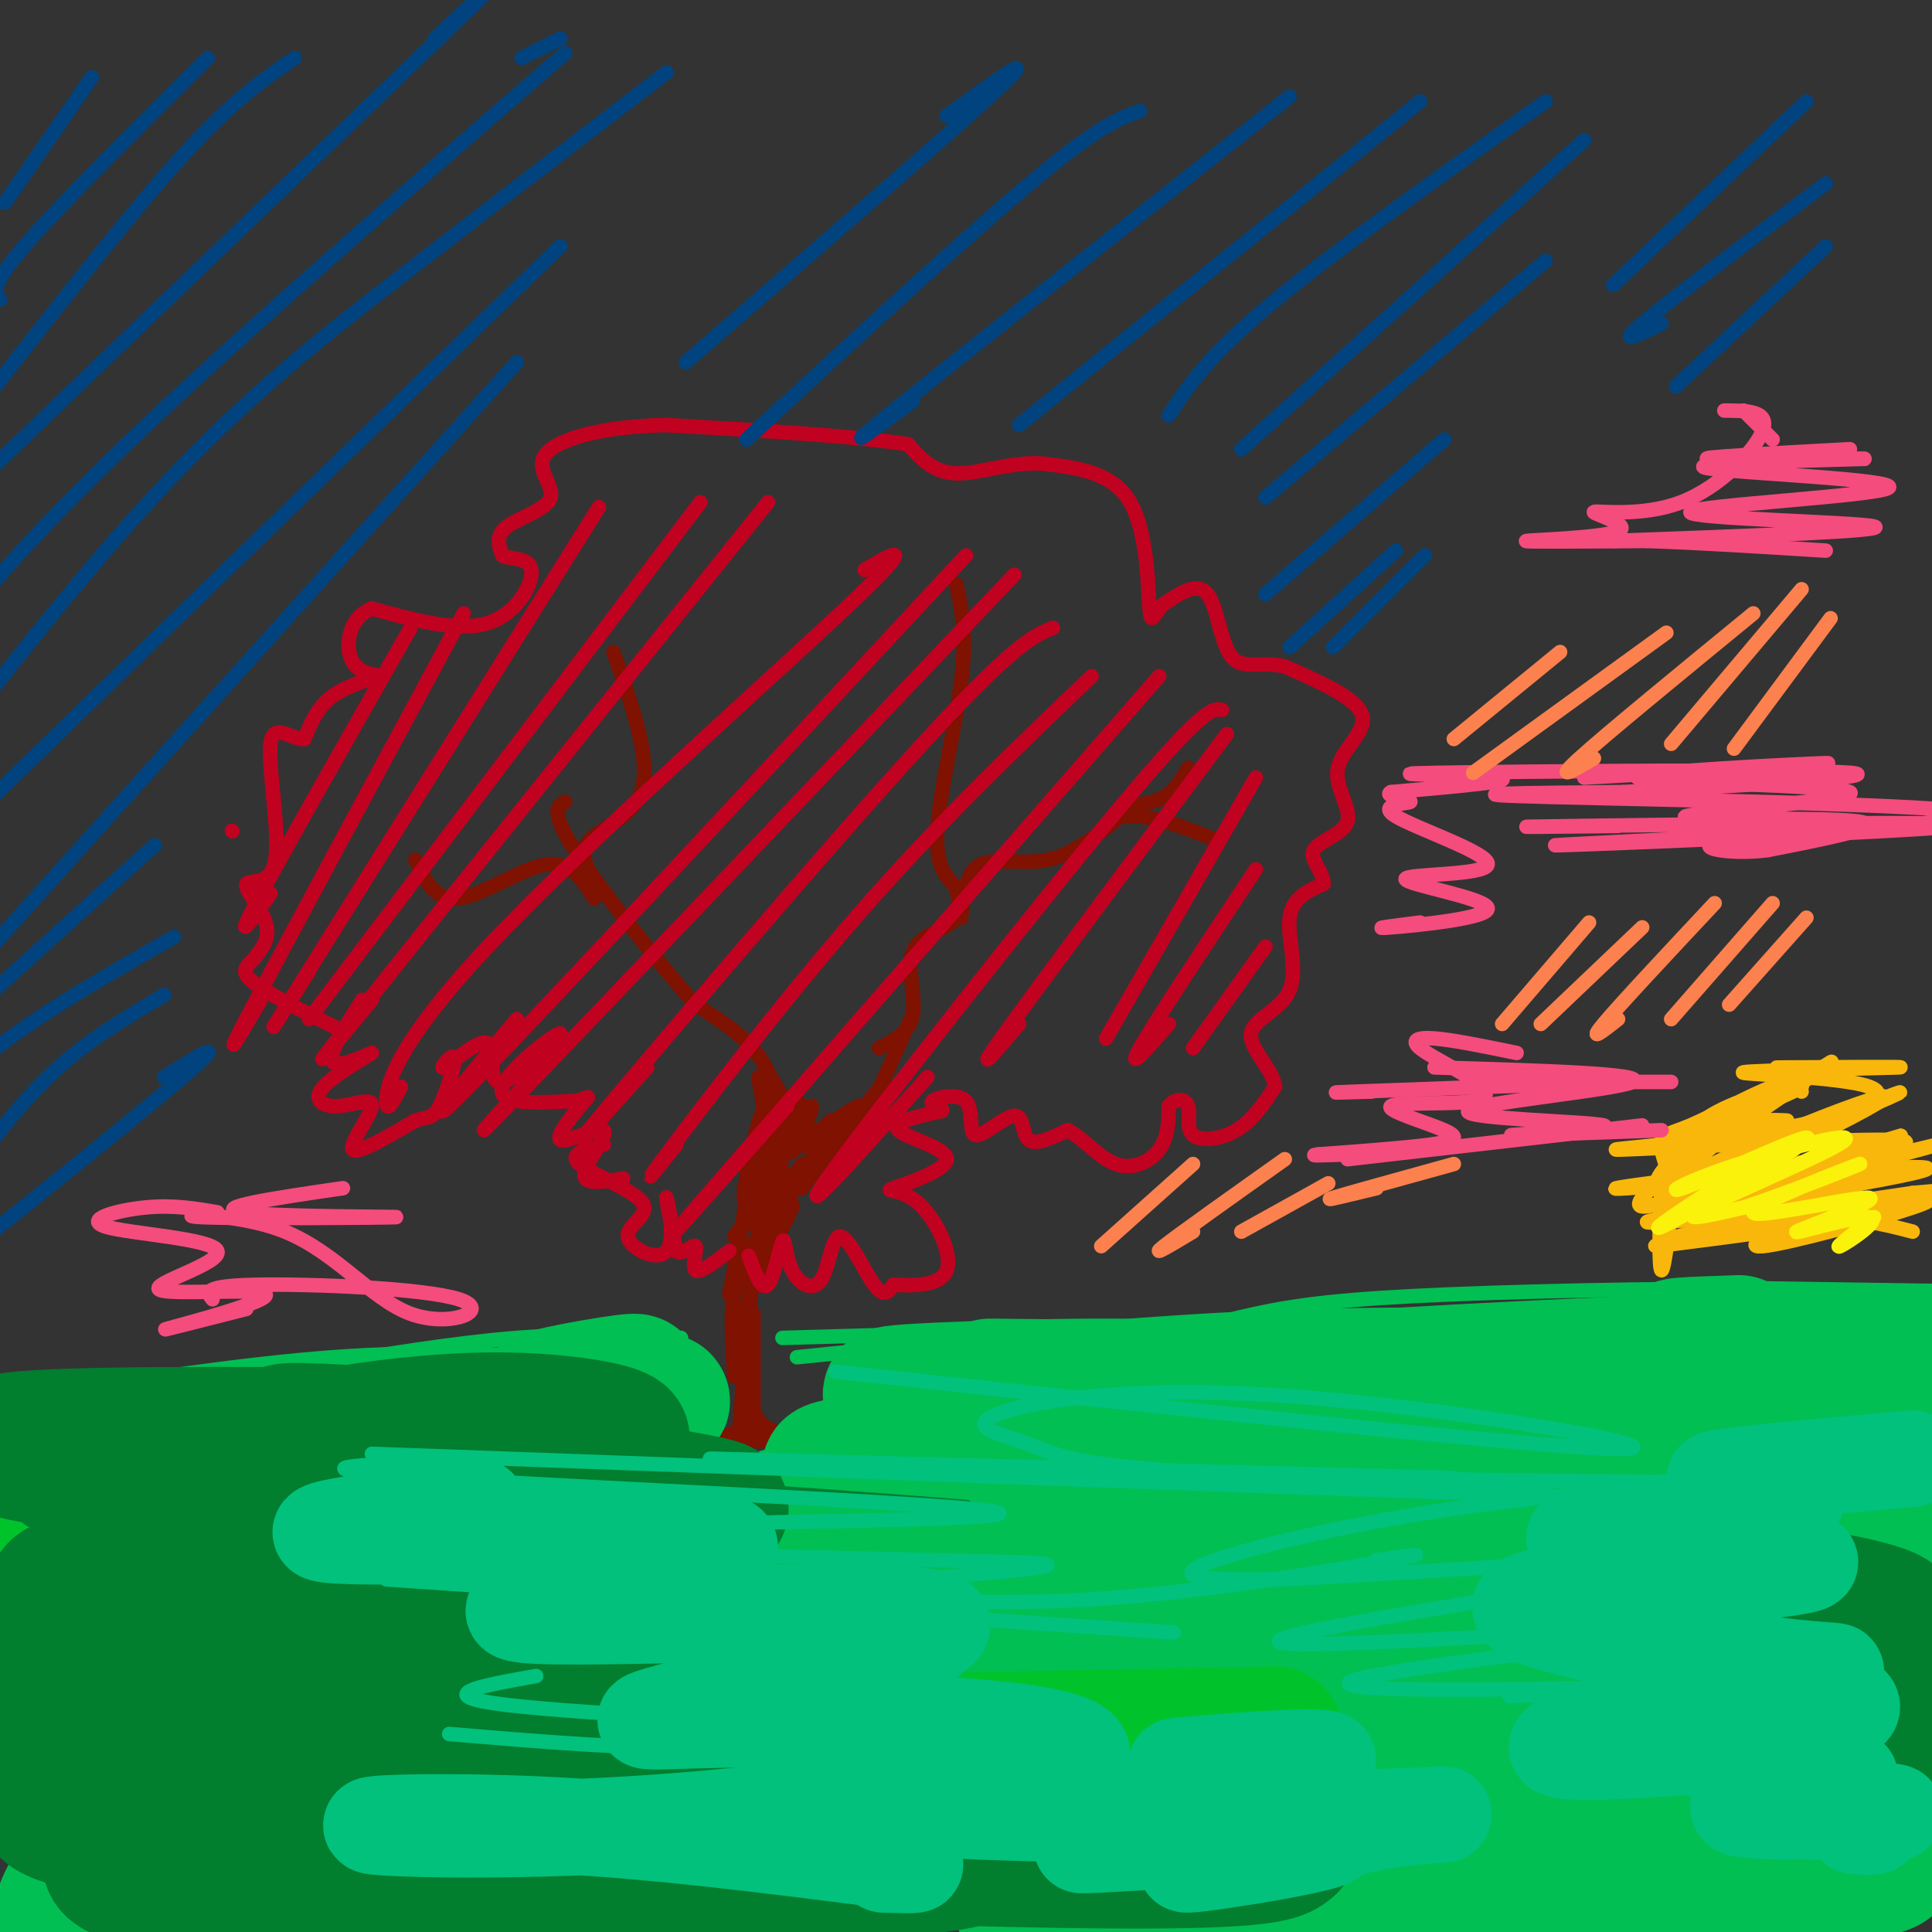 <svg viewBox='0 0 400 400' version='1.1' xmlns='http://www.w3.org/2000/svg' xmlns:xlink='http://www.w3.org/1999/xlink'><rect x="0" y="0" width="400" height="400" fill="#333333" stroke="none"/><g fill='none' stroke='#7F1201' stroke-width='3' stroke-linecap='round' stroke-linejoin='round'><path d='M142,302c0.000,0.000 11.000,-6.000 11,-6'/><path d='M153,297c0.833,-11.167 1.667,-22.333 2,-23c0.333,-0.667 0.167,9.167 0,19'/><path d='M156,272c0.000,0.000 0.000,26.000 0,26'/><path d='M155,280c0.000,4.583 0.000,9.167 1,12c1.000,2.833 3.000,3.917 5,5'/><path d='M155,291c0.250,2.333 0.500,4.667 2,6c1.500,1.333 4.250,1.667 7,2'/><path d='M155,294c4.133,1.667 8.267,3.333 6,4c-2.267,0.667 -10.933,0.333 -13,0c-2.067,-0.333 2.467,-0.667 7,-1'/><path d='M152,285c-0.417,-6.583 -0.833,-13.167 0,-18c0.833,-4.833 2.917,-7.917 5,-11'/><path d='M155,276c0.069,3.902 0.138,7.804 0,5c-0.138,-2.804 -0.485,-12.315 2,-20c2.485,-7.685 7.800,-13.544 7,-11c-0.800,2.544 -7.715,13.493 -10,22c-2.285,8.507 0.062,14.574 1,13c0.938,-1.574 0.469,-10.787 0,-20'/><path d='M155,265c0.844,-6.667 2.956,-13.333 5,-17c2.044,-3.667 4.022,-4.333 6,-5'/><path d='M156,252c0.000,0.000 23.000,-23.000 23,-23'/><path d='M166,246c0.000,0.000 17.000,-22.000 17,-22'/><path d='M189,210c0.000,0.000 -9.000,20.000 -9,20'/><path d='M154,251c1.285,-5.643 2.571,-11.285 2,-9c-0.571,2.285 -2.998,12.499 -2,12c0.998,-0.499 5.423,-11.711 6,-12c0.577,-0.289 -2.692,10.346 -3,13c-0.308,2.654 2.346,-2.673 5,-8'/><path d='M162,247c2.174,-3.418 5.107,-7.963 4,-5c-1.107,2.963 -6.256,13.433 -6,13c0.256,-0.433 5.915,-11.771 7,-14c1.085,-2.229 -2.404,4.649 -4,5c-1.596,0.351 -1.298,-5.824 -1,-12'/><path d='M162,238c-0.500,-6.500 -1.000,-13.000 -4,-18c-3.000,-5.000 -8.500,-8.500 -14,-12'/><path d='M144,208c-7.644,-8.533 -19.756,-23.867 -25,-32c-5.244,-8.133 -3.622,-9.067 -2,-10'/><path d='M124,184c-2.200,-3.622 -4.400,-7.244 -2,-10c2.400,-2.756 9.400,-4.644 11,-11c1.600,-6.356 -2.200,-17.178 -6,-28'/><path d='M123,186c-2.422,-3.911 -4.844,-7.822 -10,-7c-5.156,0.822 -13.044,6.378 -18,7c-4.956,0.622 -6.978,-3.689 -9,-8'/><path d='M157,223c1.250,7.083 2.500,14.167 2,18c-0.500,3.833 -2.750,4.417 -5,5'/><path d='M159,232c-2.494,9.071 -4.988,18.143 -5,16c-0.012,-2.143 2.458,-15.500 4,-18c1.542,-2.500 2.155,5.857 1,12c-1.155,6.143 -4.077,10.071 -7,14'/><path d='M154,252c0.000,0.000 -3.000,16.000 -3,16'/><path d='M182,217c3.190,-1.625 6.381,-3.250 7,-7c0.619,-3.750 -1.333,-9.625 0,-13c1.333,-3.375 5.952,-4.250 8,-6c2.048,-1.750 1.524,-4.375 1,-7'/><path d='M198,184c-1.060,-1.905 -4.208,-3.167 -4,-11c0.208,-7.833 3.774,-22.238 5,-32c1.226,-9.762 0.113,-14.881 -1,-20'/><path d='M199,190c0.467,-4.733 0.933,-9.467 4,-11c3.067,-1.533 8.733,0.133 14,-1c5.267,-1.133 10.133,-5.067 15,-9'/><path d='M232,169c5.833,-0.667 12.917,2.167 20,5'/><path d='M232,167c3.333,-0.333 6.667,-0.667 9,-2c2.333,-1.333 3.667,-3.667 5,-6'/><path d='M159,222c3.571,6.033 7.141,12.066 8,12c0.859,-0.066 -0.994,-6.230 -2,-6c-1.006,0.230 -1.167,6.856 0,7c1.167,0.144 3.660,-6.192 3,-6c-0.660,0.192 -4.474,6.912 -5,9c-0.526,2.088 2.237,-0.456 5,-3'/><path d='M168,235c0.156,0.111 -1.956,1.889 -2,2c-0.044,0.111 1.978,-1.444 4,-3'/><path d='M165,237c6.689,-4.378 13.378,-8.756 13,-8c-0.378,0.756 -7.822,6.644 -10,8c-2.178,1.356 0.911,-1.822 4,-5'/></g>
<g fill='none' stroke='#C10120' stroke-width='3' stroke-linecap='round' stroke-linejoin='round'><path d='M75,207c-3.751,5.895 -7.501,11.790 -6,13c1.501,1.210 8.255,-2.265 8,-2c-0.255,0.265 -7.519,4.270 -10,7c-2.481,2.730 -0.181,4.185 3,4c3.181,-0.185 7.241,-2.011 7,0c-0.241,2.011 -4.783,7.860 -4,9c0.783,1.140 6.892,-2.430 13,-6'/><path d='M86,232c2.888,-0.933 3.609,-0.266 5,-3c1.391,-2.734 3.452,-8.869 3,-10c-0.452,-1.131 -3.416,2.741 -2,2c1.416,-0.741 7.214,-6.096 9,-5c1.786,1.096 -0.439,8.644 3,8c3.439,-0.644 12.541,-9.481 12,-10c-0.541,-0.519 -10.726,7.280 -12,11c-1.274,3.720 6.363,3.360 14,3'/><path d='M118,228c3.319,-0.091 4.616,-1.820 3,0c-1.616,1.820 -6.144,7.189 -5,8c1.144,0.811 7.962,-2.935 9,-2c1.038,0.935 -3.703,6.553 -4,9c-0.297,2.447 3.852,1.724 8,1'/><path d='M125,237c-3.742,0.944 -7.485,1.889 -5,4c2.485,2.111 11.196,5.389 13,8c1.804,2.611 -3.300,4.556 -3,7c0.300,2.444 6.004,5.389 8,3c1.996,-2.389 0.285,-10.111 0,-11c-0.285,-0.889 0.858,5.056 2,11'/><path d='M140,259c1.298,1.131 3.542,-1.542 4,-1c0.458,0.542 -0.869,4.298 0,5c0.869,0.702 3.935,-1.649 7,-4'/><path d='M155,260c1.368,3.696 2.736,7.391 4,6c1.264,-1.391 2.425,-7.869 3,-9c0.575,-1.131 0.566,3.087 2,6c1.434,2.913 4.312,4.523 6,2c1.688,-2.523 2.185,-9.179 4,-9c1.815,0.179 4.947,7.194 7,10c2.053,2.806 3.026,1.403 4,0'/><path d='M185,266c3.332,0.142 9.661,0.495 11,-3c1.339,-3.495 -2.312,-10.840 -6,-14c-3.688,-3.160 -7.411,-2.136 -5,-3c2.411,-0.864 10.957,-3.617 11,-6c0.043,-2.383 -8.416,-4.395 -10,-6c-1.584,-1.605 3.708,-2.802 9,-4'/><path d='M195,230c0.514,-0.934 -2.702,-1.270 -2,-2c0.702,-0.730 5.321,-1.853 7,0c1.679,1.853 0.419,6.682 2,7c1.581,0.318 6.003,-3.876 8,-4c1.997,-0.124 1.571,3.822 3,5c1.429,1.178 4.715,-0.411 8,-2'/><path d='M221,234c2.988,1.345 6.458,5.708 10,7c3.542,1.292 7.155,-0.488 9,-3c1.845,-2.512 1.923,-5.756 2,-9'/><path d='M242,229c1.273,-1.743 3.455,-1.601 4,0c0.545,1.601 -0.545,4.662 1,6c1.545,1.338 5.727,0.954 9,-1c3.273,-1.954 5.636,-5.477 8,-9'/><path d='M264,225c-0.402,-3.555 -5.407,-7.943 -5,-11c0.407,-3.057 6.225,-4.785 8,-9c1.775,-4.215 -0.493,-10.919 0,-15c0.493,-4.081 3.746,-5.541 7,-7'/><path d='M274,183c0.138,-2.444 -3.018,-5.056 -2,-7c1.018,-1.944 6.211,-3.222 7,-6c0.789,-2.778 -2.826,-7.056 -2,-11c0.826,-3.944 6.093,-7.556 5,-11c-1.093,-3.444 -8.547,-6.722 -16,-10'/><path d='M266,138c-4.774,-1.202 -8.708,0.792 -11,-2c-2.292,-2.792 -2.940,-10.369 -5,-13c-2.060,-2.631 -5.530,-0.315 -9,2'/><path d='M241,125c-2.048,1.750 -2.667,5.125 -3,1c-0.333,-4.125 -0.381,-15.750 -4,-22c-3.619,-6.250 -10.810,-7.125 -18,-8'/><path d='M216,96c-6.356,-0.533 -13.244,2.133 -18,2c-4.756,-0.133 -7.378,-3.067 -10,-6'/><path d='M188,92c-10.000,-1.667 -30.000,-2.833 -50,-4'/><path d='M138,88c-13.598,0.271 -22.593,2.949 -25,6c-2.407,3.051 1.775,6.475 1,9c-0.775,2.525 -6.507,4.150 -9,6c-2.493,1.850 -1.746,3.925 -1,6'/><path d='M104,115c1.452,0.917 5.583,0.208 6,3c0.417,2.792 -2.881,9.083 -9,11c-6.119,1.917 -15.060,-0.542 -24,-3'/><path d='M77,126c-5.046,1.880 -5.662,8.081 -4,11c1.662,2.919 5.601,2.555 5,3c-0.601,0.445 -5.743,1.699 -9,4c-3.257,2.301 -4.628,5.651 -6,9'/><path d='M63,153c-2.691,0.215 -6.417,-3.746 -7,1c-0.583,4.746 1.978,18.200 1,24c-0.978,5.800 -5.494,3.946 -6,5c-0.506,1.054 2.998,5.015 4,8c1.002,2.985 -0.499,4.992 -2,7'/><path d='M53,198c-1.333,1.756 -3.667,2.644 -1,5c2.667,2.356 10.333,6.178 18,10'/><path d='M48,172c0.000,0.000 0.100,0.100 0.1,0.1'/><path d='M85,130c-13.583,23.917 -27.167,47.833 -32,57c-4.833,9.167 -0.917,3.583 3,-2'/><path d='M96,127c-18.500,34.333 -37.000,68.667 -44,82c-7.000,13.333 -2.500,5.667 2,-2'/><path d='M124,105c-26.000,41.500 -52.000,83.000 -62,99c-10.000,16.000 -4.000,6.500 2,-3'/><path d='M145,104c0.000,0.000 -81.000,107.000 -81,107'/><path d='M159,104c-35.667,44.417 -71.333,88.833 -85,106c-13.667,17.167 -5.333,7.083 3,-3'/><path d='M179,118c6.036,-3.565 12.071,-7.131 -4,8c-16.071,15.131 -54.250,48.958 -74,70c-19.750,21.042 -21.071,29.298 -21,32c0.071,2.702 1.536,-0.149 3,-3'/><path d='M200,115c-42.750,46.000 -85.500,92.000 -101,108c-15.500,16.000 -3.750,2.000 8,-12'/><path d='M210,119c-42.333,44.500 -84.667,89.000 -101,106c-16.333,17.000 -6.667,6.500 3,-4'/><path d='M218,130c-4.000,1.622 -8.000,3.244 -27,24c-19.000,20.756 -53.000,60.644 -65,75c-12.000,14.356 -2.000,3.178 8,-8'/><path d='M226,140c-15.778,15.089 -31.556,30.178 -48,49c-16.444,18.822 -33.556,41.378 -40,50c-6.444,8.622 -2.222,3.311 2,-2'/><path d='M240,140c-41.083,47.083 -82.167,94.167 -95,109c-12.833,14.833 2.583,-2.583 18,-20'/><path d='M253,147c-1.756,-0.444 -3.511,-0.889 -21,20c-17.489,20.889 -50.711,63.111 -60,76c-9.289,12.889 5.356,-3.556 20,-20'/><path d='M254,152c-19.417,26.000 -38.833,52.000 -46,62c-7.167,10.000 -2.083,4.000 3,-2'/><path d='M260,161c0.000,0.000 -31.000,54.000 -31,54'/><path d='M260,180c-10.500,15.833 -21.000,31.667 -24,37c-3.000,5.333 1.500,0.167 6,-5'/><path d='M262,196c0.000,0.000 -15.000,21.000 -15,21'/></g>
<g fill='none' stroke='#01BF53' stroke-width='3' stroke-linecap='round' stroke-linejoin='round'><path d='M13,288c11.000,0.244 22.000,0.489 13,1c-9.000,0.511 -38.000,1.289 -40,1c-2.000,-0.289 23.000,-1.644 48,-3'/><path d='M34,287c12.960,-1.293 21.360,-3.027 8,-1c-13.360,2.027 -48.482,7.815 -45,7c3.482,-0.815 45.566,-8.233 66,-11c20.434,-2.767 19.217,-0.884 18,1'/><path d='M7,289c21.917,-3.333 43.833,-6.667 62,-8c18.167,-1.333 32.583,-0.667 47,0'/><path d='M17,290c0.000,0.000 112.000,-10.000 112,-10'/><path d='M64,283c15.083,-2.500 30.167,-5.000 43,-6c12.833,-1.000 23.417,-0.500 34,0'/><path d='M162,277c0.000,0.000 105.000,-3.000 105,-3'/><path d='M165,281c32.417,-3.333 64.833,-6.667 93,-8c28.167,-1.333 52.083,-0.667 76,0'/><path d='M211,282c12.417,-2.833 24.833,-5.667 53,-8c28.167,-2.333 72.083,-4.167 116,-6'/><path d='M235,279c8.118,-2.557 16.236,-5.113 25,-7c8.764,-1.887 18.174,-3.104 40,-4c21.826,-0.896 56.069,-1.472 73,-1c16.931,0.472 16.552,1.992 11,3c-5.552,1.008 -16.276,1.504 -27,2'/><path d='M262,285c-15.788,3.046 -31.576,6.092 -23,4c8.576,-2.092 41.516,-9.323 71,-13c29.484,-3.677 55.511,-3.800 59,-4c3.489,-0.200 -15.561,-0.477 -48,4c-32.439,4.477 -78.268,13.708 -76,15c2.268,1.292 52.634,-5.354 103,-12'/></g>
<g fill='none' stroke='#01BF53' stroke-width='28' stroke-linecap='round' stroke-linejoin='round'><path d='M323,293c-6.528,1.434 -13.056,2.868 -25,9c-11.944,6.132 -29.303,16.961 -51,35c-21.697,18.039 -47.733,43.287 -44,42c3.733,-1.287 37.234,-29.110 72,-52c34.766,-22.890 70.798,-40.849 69,-38c-1.798,2.849 -41.426,26.505 -75,52c-33.574,25.495 -61.096,52.829 -58,52c3.096,-0.829 36.809,-29.820 60,-49c23.191,-19.180 35.859,-28.548 56,-38c20.141,-9.452 47.755,-18.986 55,-20c7.245,-1.014 -5.877,6.493 -19,14'/><path d='M363,300c-16.257,10.021 -47.401,28.072 -79,51c-31.599,22.928 -63.655,50.731 -60,49c3.655,-1.731 43.019,-32.996 60,-47c16.981,-14.004 11.577,-10.747 35,-22c23.423,-11.253 75.671,-37.014 72,-32c-3.671,5.014 -63.262,40.805 -90,57c-26.738,16.195 -20.623,12.795 -30,21c-9.377,8.205 -34.248,28.013 -23,22c11.248,-6.013 58.613,-37.849 91,-57c32.387,-19.151 49.797,-25.618 51,-23c1.203,2.618 -13.799,14.319 -36,30c-22.201,15.681 -51.600,35.340 -81,55'/><path d='M273,404c20.297,-8.319 111.540,-56.615 116,-55c4.460,1.615 -77.863,53.141 -97,66c-19.137,12.859 24.911,-12.947 57,-28c32.089,-15.053 52.217,-19.351 40,-11c-12.217,8.351 -56.780,29.352 -65,33c-8.220,3.648 19.902,-10.056 39,-17c19.098,-6.944 29.171,-7.127 28,-6c-1.171,1.127 -13.585,3.563 -26,6'/><path d='M365,392c-4.833,0.833 -3.917,-0.083 -3,-1'/><path d='M286,316c-16.450,7.244 -32.900,14.487 -62,37c-29.100,22.513 -70.850,60.294 -81,67c-10.150,6.706 11.298,-17.664 46,-45c34.702,-27.336 82.656,-57.638 89,-65c6.344,-7.362 -28.921,8.215 -47,17c-18.079,8.785 -18.971,10.777 -29,19c-10.029,8.223 -29.193,22.678 -49,40c-19.807,17.322 -40.256,37.510 -14,19c26.256,-18.510 99.216,-75.717 119,-95c19.784,-19.283 -13.608,-0.641 -47,18'/><path d='M211,328c-18.793,9.315 -42.274,23.603 -64,42c-21.726,18.397 -41.697,40.903 -37,36c4.697,-4.903 34.061,-37.215 66,-60c31.939,-22.785 66.453,-36.043 43,-26c-23.453,10.043 -104.873,43.387 -142,58c-37.127,14.613 -29.962,10.494 5,0c34.962,-10.494 97.721,-27.364 86,-30c-11.721,-2.636 -97.920,8.961 -129,15c-31.080,6.039 -7.040,6.519 17,7'/><path d='M56,370c5.621,1.262 11.173,0.918 33,2c21.827,1.082 59.927,3.589 40,-4c-19.927,-7.589 -97.883,-25.274 -123,-29c-25.117,-3.726 2.605,6.507 29,13c26.395,6.493 51.461,9.246 74,13c22.539,3.754 42.549,8.509 25,0c-17.549,-8.509 -72.658,-30.281 -102,-41c-29.342,-10.719 -32.918,-10.386 -28,-6c4.918,4.386 18.328,12.825 24,17c5.672,4.175 3.604,4.086 28,9c24.396,4.914 75.256,14.833 81,13c5.744,-1.833 -33.628,-15.416 -73,-29'/><path d='M64,328c-21.189,-6.695 -37.662,-8.932 -35,-5c2.662,3.932 24.457,14.032 48,17c23.543,2.968 48.832,-1.195 57,-4c8.168,-2.805 -0.787,-4.252 -1,-5c-0.213,-0.748 8.314,-0.798 -12,-5c-20.314,-4.202 -69.471,-12.555 -86,-14c-16.529,-1.445 -0.430,4.019 25,7c25.430,2.981 60.192,3.478 72,3c11.808,-0.478 0.664,-1.930 0,-3c-0.664,-1.070 9.154,-1.759 -12,-3c-21.154,-1.241 -73.278,-3.034 -76,-4c-2.722,-0.966 43.960,-1.106 64,-2c20.040,-0.894 13.440,-2.541 10,-4c-3.440,-1.459 -3.720,-2.729 -4,-4'/><path d='M114,302c-5.788,-2.283 -18.259,-5.992 -36,-5c-17.741,0.992 -40.751,6.685 -48,10c-7.249,3.315 1.262,4.253 19,3c17.738,-1.253 44.702,-4.695 48,-7c3.298,-2.305 -17.071,-3.471 -37,-1c-19.929,2.471 -39.417,8.580 -47,12c-7.583,3.420 -3.262,4.151 -4,5c-0.738,0.849 -6.534,1.817 4,3c10.534,1.183 37.397,2.582 54,3c16.603,0.418 22.945,-0.146 15,7c-7.945,7.146 -30.178,22.001 -46,36c-15.822,13.999 -25.235,27.143 -23,30c2.235,2.857 16.117,-4.571 30,-12'/><path d='M43,386c18.935,-8.931 51.272,-25.257 54,-25c2.728,0.257 -24.155,17.097 -36,26c-11.845,8.903 -8.653,9.868 -8,12c0.653,2.132 -1.233,5.430 1,9c2.233,3.570 8.585,7.413 24,7c15.415,-0.413 39.893,-5.080 54,-8c14.107,-2.920 17.845,-4.091 24,-7c6.155,-2.909 14.729,-7.557 19,-10c4.271,-2.443 4.240,-2.683 -1,-5c-5.240,-2.317 -15.689,-6.711 -30,-10c-14.311,-3.289 -32.485,-5.474 -49,-5c-16.515,0.474 -31.370,3.607 -33,6c-1.630,2.393 9.964,4.045 22,5c12.036,0.955 24.513,1.213 45,-2c20.487,-3.213 48.984,-9.897 64,-14c15.016,-4.103 16.551,-5.626 20,-8c3.449,-2.374 8.813,-5.601 7,-8c-1.813,-2.399 -10.804,-3.971 -19,-4c-8.196,-0.029 -15.598,1.486 -23,3'/><path d='M178,348c-8.167,1.167 -17.083,2.583 -26,4'/><path d='M93,360c-2.778,3.881 -5.556,7.763 -6,10c-0.444,2.237 1.447,2.830 7,4c5.553,1.170 14.767,2.919 28,4c13.233,1.081 30.485,1.496 49,-1c18.515,-2.496 38.292,-7.903 47,-10c8.708,-2.097 6.345,-0.885 6,-4c-0.345,-3.115 1.327,-10.558 3,-18'/><path d='M224,306c-28.499,4.228 -56.998,8.456 -41,7c15.998,-1.456 76.493,-8.597 79,-10c2.507,-1.403 -52.974,2.932 -81,7c-28.026,4.068 -28.596,7.870 -30,10c-1.404,2.130 -3.643,2.588 1,3c4.643,0.412 16.167,0.779 30,0c13.833,-0.779 29.976,-2.704 46,-4c16.024,-1.296 31.930,-1.964 4,-1c-27.930,0.964 -99.694,3.561 -115,4c-15.306,0.439 25.847,-1.281 67,-3'/><path d='M184,319c21.966,-1.387 43.380,-3.354 60,-6c16.620,-2.646 28.447,-5.972 5,-7c-23.447,-1.028 -82.167,0.244 -77,-2c5.167,-2.244 74.222,-8.002 99,-11c24.778,-2.998 5.281,-3.237 -7,-4c-12.281,-0.763 -17.345,-2.052 -37,-2c-19.655,0.052 -53.901,1.443 -39,2c14.901,0.557 78.951,0.278 143,0'/><path d='M205,287c0.000,0.000 191.000,2.000 191,2'/><path d='M259,287c67.417,-2.417 134.833,-4.833 160,-6c25.167,-1.167 8.083,-1.083 -9,-1'/><path d='M360,278c-9.578,0.333 -19.156,0.667 -7,1c12.156,0.333 46.044,0.667 59,1c12.956,0.333 4.978,0.667 -3,1'/><path d='M112,299c-2.697,-1.085 -5.394,-2.169 2,-4c7.394,-1.831 24.879,-4.408 23,-5c-1.879,-0.592 -23.121,0.802 -25,0c-1.879,-0.802 15.606,-3.801 19,-4c3.394,-0.199 -7.303,2.400 -18,5'/><path d='M87,295c0.000,0.000 -24.000,10.000 -24,10'/><path d='M44,310c-3.244,0.956 -6.489,1.911 -10,4c-3.511,2.089 -7.289,5.311 -8,11c-0.711,5.689 1.644,13.844 4,22'/></g>
<g fill='none' stroke='#00C32C' stroke-width='28' stroke-linecap='round' stroke-linejoin='round'><path d='M37,314c-15.912,-0.423 -31.823,-0.846 -18,-3c13.823,-2.154 57.381,-6.039 56,-6c-1.381,0.039 -47.702,4.002 -70,6c-22.298,1.998 -20.575,2.030 4,0c24.575,-2.030 72.001,-6.124 65,-7c-7.001,-0.876 -68.429,1.464 -75,2c-6.571,0.536 41.714,-0.732 90,-2'/><path d='M89,304c17.700,-0.525 16.949,-0.837 9,-1c-7.949,-0.163 -23.095,-0.175 -47,3c-23.905,3.175 -56.568,9.538 -39,11c17.568,1.462 85.368,-1.976 87,3c1.632,4.976 -62.906,18.367 -86,24c-23.094,5.633 -4.746,3.508 1,3c5.746,-0.508 -1.109,0.601 11,1c12.109,0.399 43.184,0.086 59,0c15.816,-0.086 16.374,0.054 1,4c-15.374,3.946 -46.678,11.699 -50,16c-3.322,4.301 21.339,5.151 46,6'/><path d='M81,374c14.500,0.345 27.750,-1.792 22,0c-5.750,1.792 -30.500,7.512 -29,9c1.500,1.488 29.250,-1.256 57,-4'/><path d='M103,362c0.000,0.000 161.000,-3.000 161,-3'/></g>
<g fill='none' stroke='#017E2E' stroke-width='28' stroke-linecap='round' stroke-linejoin='round'><path d='M27,299c-13.727,0.790 -27.454,1.580 -5,3c22.454,1.420 81.089,3.470 73,4c-8.089,0.530 -82.902,-0.460 -82,-2c0.902,-1.540 77.520,-3.629 93,-5c15.480,-1.371 -30.179,-2.023 -62,-2c-31.821,0.023 -49.806,0.721 -43,3c6.806,2.279 38.403,6.140 70,10'/><path d='M71,310c25.001,1.506 52.504,0.269 37,3c-15.504,2.731 -74.013,9.428 -91,14c-16.987,4.572 7.550,7.019 37,8c29.450,0.981 63.813,0.495 61,3c-2.813,2.505 -42.804,8.001 -54,10c-11.196,1.999 6.402,0.499 24,-1'/></g>
<g fill='none' stroke='#017E2E' stroke-width='3' stroke-linecap='round' stroke-linejoin='round'><path d='M54,311c17.333,-2.083 34.667,-4.167 59,-4c24.333,0.167 55.667,2.583 87,5'/><path d='M58,324c12.000,2.250 24.000,4.500 46,5c22.000,0.500 54.000,-0.750 86,-2'/><path d='M71,331c-10.244,1.889 -20.489,3.778 5,5c25.489,1.222 86.711,1.778 110,2c23.289,0.222 8.644,0.111 -6,0'/><path d='M116,336c-12.810,-0.268 -25.619,-0.536 -39,0c-13.381,0.536 -27.333,1.875 -2,4c25.333,2.125 89.952,5.036 109,6c19.048,0.964 -7.476,-0.018 -34,-1'/></g>
<g fill='none' stroke='#017E2E' stroke-width='28' stroke-linecap='round' stroke-linejoin='round'><path d='M71,306c-14.719,-1.166 -29.439,-2.333 -5,0c24.439,2.333 88.035,8.165 83,6c-5.035,-2.165 -78.701,-12.328 -89,-15c-10.299,-2.672 42.768,2.146 61,2c18.232,-0.146 1.629,-5.256 -20,-5c-21.629,0.256 -48.285,5.877 -45,7c3.285,1.123 36.510,-2.250 51,-3c14.490,-0.750 10.245,1.125 6,3'/><path d='M113,301c1.490,1.214 2.214,2.750 -22,12c-24.214,9.250 -73.364,26.214 -91,33c-17.636,6.786 -3.756,3.393 0,3c3.756,-0.393 -2.613,2.213 8,4c10.613,1.787 38.206,2.756 69,0c30.794,-2.756 64.788,-9.235 73,-10c8.212,-0.765 -9.358,4.186 -38,9c-28.642,4.814 -68.356,9.492 -86,12c-17.644,2.508 -13.218,2.848 -13,4c0.218,1.152 -3.773,3.118 -4,5c-0.227,1.882 3.310,3.680 12,5c8.690,1.320 22.532,2.163 56,0c33.468,-2.163 86.562,-7.332 86,-8c-0.562,-0.668 -54.781,3.166 -109,7'/><path d='M54,377c-22.699,1.852 -24.946,2.983 -28,5c-3.054,2.017 -6.915,4.920 4,7c10.915,2.080 36.605,3.338 64,3c27.395,-0.338 56.496,-2.273 79,-4c22.504,-1.727 38.411,-3.247 21,-6c-17.411,-2.753 -68.141,-6.738 -113,-8c-44.859,-1.262 -83.847,0.199 -53,3c30.847,2.801 131.528,6.943 183,8c51.472,1.057 53.736,-0.972 56,-3'/><path d='M343,331c7.859,-1.096 15.717,-2.192 27,-1c11.283,1.192 25.989,4.671 21,6c-4.989,1.329 -29.674,0.508 -28,2c1.674,1.492 29.706,5.297 43,7c13.294,1.703 11.848,1.305 -2,3c-13.848,1.695 -40.100,5.484 -43,8c-2.900,2.516 17.550,3.758 38,5'/></g>
<g fill='none' stroke='#F9B70B' stroke-width='3' stroke-linecap='round' stroke-linejoin='round'><path d='M373,226c-0.831,-1.280 -1.662,-2.561 -6,-1c-4.338,1.561 -12.184,5.963 -17,8c-4.816,2.037 -6.602,1.708 -6,5c0.602,3.292 3.591,10.203 4,11c0.409,0.797 -1.762,-4.521 -1,-9c0.762,-4.479 4.455,-8.120 11,-11c6.545,-2.880 15.940,-4.999 15,-4c-0.940,0.999 -12.215,5.115 -20,10c-7.785,4.885 -12.082,10.539 -9,11c3.082,0.461 13.541,-4.269 24,-9'/><path d='M368,237c12.623,-5.145 32.181,-13.508 23,-10c-9.181,3.508 -47.100,18.885 -44,20c3.100,1.115 47.220,-12.033 47,-12c-0.220,0.033 -44.781,13.246 -46,15c-1.219,1.754 40.902,-7.951 45,-8c4.098,-0.049 -29.829,9.557 -42,13c-12.171,3.443 -2.585,0.721 7,-2'/><path d='M358,253c7.146,-1.123 21.512,-2.931 31,-4c9.488,-1.069 14.100,-1.400 7,1c-7.100,2.400 -25.912,7.531 -31,8c-5.088,0.469 3.546,-3.723 11,-5c7.454,-1.277 13.727,0.362 20,2'/><path d='M375,221c-5.381,0.023 -10.762,0.046 -4,0c6.762,-0.046 25.667,-0.159 22,0c-3.667,0.159 -29.905,0.592 -32,1c-2.095,0.408 19.952,0.792 26,3c6.048,2.208 -3.905,6.241 -20,9c-16.095,2.759 -38.333,4.243 -31,4c7.333,-0.243 44.238,-2.212 55,-2c10.762,0.212 -4.619,2.606 -20,5'/><path d='M371,241c-15.821,2.360 -45.374,5.760 -34,5c11.374,-0.760 63.675,-5.682 62,-4c-1.675,1.682 -57.325,9.966 -58,11c-0.675,1.034 53.626,-5.183 59,-5c5.374,0.183 -38.179,6.767 -52,9c-13.821,2.233 2.089,0.117 18,-2'/><path d='M370,232c-3.520,-0.174 -7.040,-0.348 -11,2c-3.960,2.348 -8.361,7.220 -11,9c-2.639,1.780 -3.515,0.470 -4,5c-0.485,4.530 -0.577,14.902 0,15c0.577,0.098 1.825,-10.077 2,-15c0.175,-4.923 -0.722,-4.595 7,-10c7.722,-5.405 24.063,-16.544 26,-18c1.937,-1.456 -10.532,6.772 -23,15'/><path d='M356,235c-10.129,7.233 -23.950,17.815 -12,14c11.950,-3.815 49.672,-22.028 46,-22c-3.672,0.028 -48.737,18.296 -46,21c2.737,2.704 53.275,-10.157 57,-11c3.725,-0.843 -39.364,10.330 -48,14c-8.636,3.670 17.182,-0.165 43,-4'/><path d='M396,247c7.333,-0.667 4.167,-0.333 1,0'/></g>
<g fill='none' stroke='#FBF20B' stroke-width='3' stroke-linecap='round' stroke-linejoin='round'><path d='M365,244c1.862,-2.825 3.723,-5.649 -3,-2c-6.723,3.649 -22.032,13.772 -18,12c4.032,-1.772 27.404,-15.439 30,-18c2.596,-2.561 -15.583,5.982 -23,9c-7.417,3.018 -4.070,0.510 6,-3c10.070,-3.510 26.865,-8.022 25,-6c-1.865,2.022 -22.390,10.578 -29,14c-6.610,3.422 0.695,1.711 8,0'/><path d='M361,250c8.484,-2.730 25.694,-9.556 24,-9c-1.694,0.556 -22.293,8.495 -22,10c0.293,1.505 21.479,-3.423 24,-3c2.521,0.423 -13.623,6.196 -15,7c-1.377,0.804 12.014,-3.360 15,-3c2.986,0.360 -4.433,5.246 -6,6c-1.567,0.754 2.716,-2.623 7,-6'/></g>
<g fill='none' stroke='#F44C7D' stroke-width='3' stroke-linecap='round' stroke-linejoin='round'><path d='M328,161c27.243,-1.558 54.485,-3.115 50,-3c-4.485,0.115 -40.699,1.904 -39,3c1.699,1.096 41.311,1.500 44,3c2.689,1.500 -31.545,4.096 -34,5c-2.455,0.904 26.870,0.115 35,1c8.130,0.885 -4.935,3.442 -18,6'/><path d='M366,176c-6.267,0.844 -12.933,-0.044 -12,-1c0.933,-0.956 9.467,-1.978 18,-3'/><path d='M335,171c-15.098,0.162 -30.196,0.324 -7,0c23.196,-0.324 84.685,-1.134 77,0c-7.685,1.134 -84.544,4.211 -83,4c1.544,-0.211 81.493,-3.711 87,-6c5.507,-2.289 -63.426,-3.368 -88,-4c-24.574,-0.632 -4.787,-0.816 15,-1'/><path d='M336,164c18.378,-1.054 56.823,-3.190 47,-4c-9.823,-0.810 -67.914,-0.295 -85,0c-17.086,0.295 6.833,0.370 12,1c5.167,0.630 -8.416,1.815 -22,3'/><path d='M288,164c-1.906,0.890 4.329,1.616 4,2c-0.329,0.384 -7.222,0.426 -3,3c4.222,2.574 19.560,7.679 19,10c-0.560,2.321 -17.016,1.859 -17,3c0.016,1.141 16.504,3.884 17,6c0.496,2.116 -15.001,3.605 -20,4c-4.999,0.395 0.501,-0.302 6,-1'/><path d='M45,251c-4.577,-0.791 -9.154,-1.583 -15,-1c-5.846,0.583 -12.960,2.539 -8,4c4.960,1.461 21.995,2.427 23,5c1.005,2.573 -14.019,6.751 -12,8c2.019,1.249 21.082,-0.433 22,1c0.918,1.433 -16.309,5.981 -20,7c-3.691,1.019 6.155,-1.490 16,-4'/><path d='M44,269c-1.111,-1.385 -2.221,-2.770 9,-3c11.221,-0.230 34.774,0.695 42,3c7.226,2.305 -1.874,5.991 -10,3c-8.126,-2.991 -15.277,-12.658 -26,-17c-10.723,-4.342 -25.019,-3.360 -17,-3c8.019,0.360 38.351,0.097 40,0c1.649,-0.097 -25.386,-0.028 -32,-1c-6.614,-0.972 7.193,-2.986 21,-5'/><path d='M314,218c-6.593,-1.353 -13.186,-2.707 -17,-3c-3.814,-0.293 -4.848,0.474 -3,2c1.848,1.526 6.577,3.812 10,6c3.423,2.188 5.539,4.277 1,5c-4.539,0.723 -15.732,0.080 -17,1c-1.268,0.920 7.389,3.401 11,5c3.611,1.599 2.174,2.314 -3,3c-5.174,0.686 -14.087,1.343 -23,2'/><path d='M273,239c-2.833,0.333 1.583,0.167 6,0'/><path d='M279,240c0.000,0.000 61.000,-7.000 61,-7'/><path d='M297,221c22.228,0.662 44.456,1.324 41,3c-3.456,1.676 -32.596,4.367 -34,6c-1.404,1.633 24.930,2.209 28,3c3.070,0.791 -17.123,1.797 -19,2c-1.877,0.203 14.561,-0.399 31,-1'/><path d='M305,224c0.000,0.000 41.000,0.000 41,0'/><path d='M284,226c-5.833,0.167 -11.667,0.333 -3,0c8.667,-0.333 31.833,-1.167 55,-2'/><path d='M367,91c0.000,0.000 -6.000,-6.000 -6,-6'/><path d='M357,85c4.668,0.024 9.337,0.049 8,4c-1.337,3.951 -8.679,11.829 -17,15c-8.321,3.171 -17.622,1.633 -18,2c-0.378,0.367 8.168,2.637 5,4c-3.168,1.363 -18.048,1.818 -19,2c-0.952,0.182 12.024,0.091 25,0'/><path d='M341,112c10.333,0.333 23.667,1.167 37,2'/><path d='M334,112c28.715,-1.051 57.429,-2.102 54,-3c-3.429,-0.898 -39.002,-1.643 -38,-3c1.002,-1.357 38.577,-3.327 41,-5c2.423,-1.673 -30.308,-3.049 -37,-4c-6.692,-0.951 12.654,-1.475 32,-2'/><path d='M386,95c-3.422,-0.222 -27.978,0.222 -32,0c-4.022,-0.222 12.489,-1.111 29,-2'/></g>
<g fill='none' stroke='#01437E' stroke-width='3' stroke-linecap='round' stroke-linejoin='round'><path d='M19,16c0.000,0.000 -18.000,26.000 -18,26'/><path d='M43,12c-15.417,15.333 -30.833,30.667 -38,39c-7.167,8.333 -6.083,9.667 -5,11'/><path d='M61,12c-6.333,4.333 -12.667,8.667 -23,20c-10.333,11.333 -24.667,29.667 -39,48'/><path d='M90,8c14.267,-13.378 28.533,-26.756 6,-5c-22.533,21.756 -81.867,78.644 -105,101c-23.133,22.356 -10.067,10.178 3,-2'/><path d='M108,12c0.000,0.000 8.000,-4.000 8,-4'/><path d='M117,11c-36.467,31.667 -72.933,63.333 -96,86c-23.067,22.667 -32.733,36.333 -36,41c-3.267,4.667 -0.133,0.333 3,-4'/><path d='M138,15c-19.208,14.696 -38.417,29.393 -56,43c-17.583,13.607 -33.542,26.125 -54,49c-20.458,22.875 -45.417,56.107 -55,69c-9.583,12.893 -3.792,5.446 2,-2'/><path d='M116,51c-59.417,57.583 -118.833,115.167 -142,138c-23.167,22.833 -10.083,10.917 3,-1'/><path d='M107,75c0.000,0.000 -124.000,138.000 -124,138'/><path d='M32,175c0.000,0.000 -63.000,57.000 -63,57'/><path d='M36,194c-14.778,8.400 -29.556,16.800 -42,27c-12.444,10.200 -22.556,22.200 -25,26c-2.444,3.800 2.778,-0.600 8,-5'/><path d='M34,206c-7.917,4.667 -15.833,9.333 -23,16c-7.167,6.667 -13.583,15.333 -20,24'/><path d='M34,223c6.933,-4.356 13.867,-8.711 5,-1c-8.867,7.711 -33.533,27.489 -43,35c-9.467,7.511 -3.733,2.756 2,-2'/><path d='M196,24c10.000,-7.250 20.000,-14.500 11,-6c-9.000,8.500 -37.000,32.750 -65,57'/><path d='M236,23c-4.311,1.489 -8.622,2.978 -24,16c-15.378,13.022 -41.822,37.578 -52,47c-10.178,9.422 -4.089,3.711 2,-2'/><path d='M267,20c-34.500,27.250 -69.000,54.500 -82,65c-13.000,10.500 -4.500,4.250 4,-2'/><path d='M294,21c0.000,0.000 -83.000,67.000 -83,67'/><path d='M320,21c-22.000,15.583 -44.000,31.167 -57,42c-13.000,10.833 -17.000,16.917 -21,23'/><path d='M328,29c0.000,0.000 -71.000,64.000 -71,64'/><path d='M320,54c0.000,0.000 -58.000,49.000 -58,49'/><path d='M299,91c0.000,0.000 -37.000,32.000 -37,32'/><path d='M289,114c0.000,0.000 -22.000,20.000 -22,20'/><path d='M295,115c0.000,0.000 -19.000,19.000 -19,19'/><path d='M374,21c0.000,0.000 -40.000,38.000 -40,38'/><path d='M378,38c-16.167,12.083 -32.333,24.167 -38,29c-5.667,4.833 -0.833,2.417 4,0'/><path d='M378,51c0.000,0.000 -31.000,29.000 -31,29'/></g>
<g fill='none' stroke='#FC814E' stroke-width='3' stroke-linecap='round' stroke-linejoin='round'><path d='M323,135c0.000,0.000 -22.000,18.000 -22,18'/><path d='M345,131c0.000,0.000 -40.000,29.000 -40,29'/><path d='M363,127c-15.250,12.500 -30.500,25.000 -36,30c-5.500,5.000 -1.250,2.500 3,0'/><path d='M373,122c0.000,0.000 -27.000,32.000 -27,32'/><path d='M379,128c0.000,0.000 -20.000,27.000 -20,27'/><path d='M329,191c0.000,0.000 -18.000,21.000 -18,21'/><path d='M340,192c0.000,0.000 -21.000,20.000 -21,20'/><path d='M355,187c-9.833,10.500 -19.667,21.000 -23,25c-3.333,4.000 -0.167,1.500 3,-1'/><path d='M367,187c0.000,0.000 -21.000,24.000 -21,24'/><path d='M374,190c0.000,0.000 -16.000,18.000 -16,18'/><path d='M247,241c0.000,0.000 -19.000,17.000 -19,17'/><path d='M266,240c-10.917,7.750 -21.833,15.500 -25,18c-3.167,2.500 1.417,-0.250 6,-3'/><path d='M275,245c0.000,0.000 -18.000,10.000 -18,10'/><path d='M285,246c-5.833,1.417 -11.667,2.833 -9,2c2.667,-0.833 13.833,-3.917 25,-7'/></g>
<g fill='none' stroke='#01C17C' stroke-width='3' stroke-linecap='round' stroke-linejoin='round'><path d='M90,303c0.501,-0.145 1.003,-0.289 -7,0c-8.003,0.289 -24.510,1.012 6,3c30.510,1.988 108.038,5.239 117,7c8.962,1.761 -50.642,2.030 -84,3c-33.358,0.970 -40.472,2.641 -21,4c19.472,1.359 65.529,2.405 92,3c26.471,0.595 33.358,0.737 8,3c-25.358,2.263 -82.959,6.647 -91,10c-8.041,3.353 33.480,5.677 75,8'/><path d='M185,344c14.500,1.667 13.250,1.833 12,2'/><path d='M111,347c-11.333,2.000 -22.667,4.000 -6,6c16.667,2.000 61.333,4.000 106,6'/><path d='M93,359c19.583,1.667 39.167,3.333 61,3c21.833,-0.333 45.917,-2.667 70,-5'/><path d='M80,327c0.000,0.000 163.000,11.000 163,11'/><path d='M80,319c-0.321,1.303 -0.642,2.607 3,4c3.642,1.393 11.247,2.876 26,4c14.753,1.124 36.656,1.889 57,3c20.344,1.111 39.131,2.568 62,1c22.869,-1.568 49.820,-6.162 60,-8c10.180,-1.838 3.590,-0.919 -3,0'/><path d='M77,301c93.750,3.417 187.500,6.833 224,8c36.500,1.167 15.750,0.083 -5,-1'/><path d='M147,302c0.000,0.000 154.000,4.000 154,4'/><path d='M173,284c74.962,8.093 149.925,16.185 163,16c13.075,-0.185 -35.736,-8.649 -70,-11c-34.264,-2.351 -53.979,1.411 -60,4c-6.021,2.589 1.652,4.004 7,6c5.348,1.996 8.372,4.574 39,6c30.628,1.426 88.859,1.702 103,2c14.141,0.298 -15.808,0.619 -44,4c-28.192,3.381 -54.626,9.823 -62,13c-7.374,3.177 4.313,3.088 16,3'/><path d='M265,327c28.049,-1.303 90.172,-6.060 82,-3c-8.172,3.060 -86.640,13.939 -82,16c4.640,2.061 92.388,-4.695 97,-4c4.612,0.695 -73.912,8.841 -82,12c-8.088,3.159 54.261,1.331 72,1c17.739,-0.331 -9.130,0.834 -36,2'/><path d='M316,351c-6.000,0.333 -3.000,0.167 0,0'/></g>
<g fill='none' stroke='#01C17C' stroke-width='20' stroke-linecap='round' stroke-linejoin='round'><path d='M99,312c-21.959,2.764 -43.918,5.527 -26,6c17.918,0.473 75.713,-1.346 78,2c2.287,3.346 -50.934,11.856 -44,14c6.934,2.144 74.025,-2.078 86,1c11.975,3.078 -31.164,13.457 -49,18c-17.836,4.543 -10.368,3.249 6,3c16.368,-0.249 41.638,0.548 56,2c14.362,1.452 17.818,3.558 18,5c0.182,1.442 -2.909,2.221 -6,3'/><path d='M218,366c-12.270,2.193 -39.947,6.175 -29,8c10.947,1.825 60.516,1.492 66,3c5.484,1.508 -33.118,4.858 -31,5c2.118,0.142 44.955,-2.923 51,-2c6.045,0.923 -24.701,5.835 -29,6c-4.299,0.165 17.851,-4.418 40,-9'/><path d='M286,377c11.191,-1.720 19.169,-1.519 6,-1c-13.169,0.519 -47.484,1.357 -50,-1c-2.516,-2.357 26.769,-7.910 32,-10c5.231,-2.090 -13.592,-0.716 -23,0c-9.408,0.716 -9.402,0.776 -4,1c5.402,0.224 16.201,0.612 27,1'/><path d='M358,361c-19.720,1.450 -39.439,2.899 -35,0c4.439,-2.899 33.038,-10.148 47,-13c13.962,-2.852 13.287,-1.307 -1,-3c-14.287,-1.693 -42.188,-6.625 -51,-10c-8.813,-3.375 1.463,-5.193 19,-7c17.537,-1.807 42.337,-3.602 37,-5c-5.337,-1.398 -40.811,-2.399 -47,-4c-6.189,-1.601 16.905,-3.800 40,-6'/><path d='M367,313c7.321,-1.988 5.625,-3.958 0,-5c-5.625,-1.042 -15.179,-1.155 -11,-2c4.179,-0.845 22.089,-2.423 40,-4'/><path d='M351,350c17.646,0.633 35.291,1.265 32,4c-3.291,2.735 -27.519,7.572 -27,10c0.519,2.428 25.786,2.446 27,4c1.214,1.554 -21.623,4.643 -23,6c-1.377,1.357 18.706,0.981 27,1c8.294,0.019 4.798,0.434 3,1c-1.798,0.566 -1.899,1.283 -2,2'/><path d='M388,378c-1.000,0.333 -2.500,0.167 -4,0'/><path d='M193,367c4.745,-0.779 9.491,-1.559 11,-1c1.509,0.559 -0.217,2.456 -14,5c-13.783,2.544 -39.622,5.733 -64,7c-24.378,1.267 -47.294,0.610 -49,0c-1.706,-0.610 17.798,-1.174 39,0c21.202,1.174 44.101,4.087 67,7'/><path d='M183,385c11.167,1.333 5.583,1.167 0,1'/></g>
</svg>